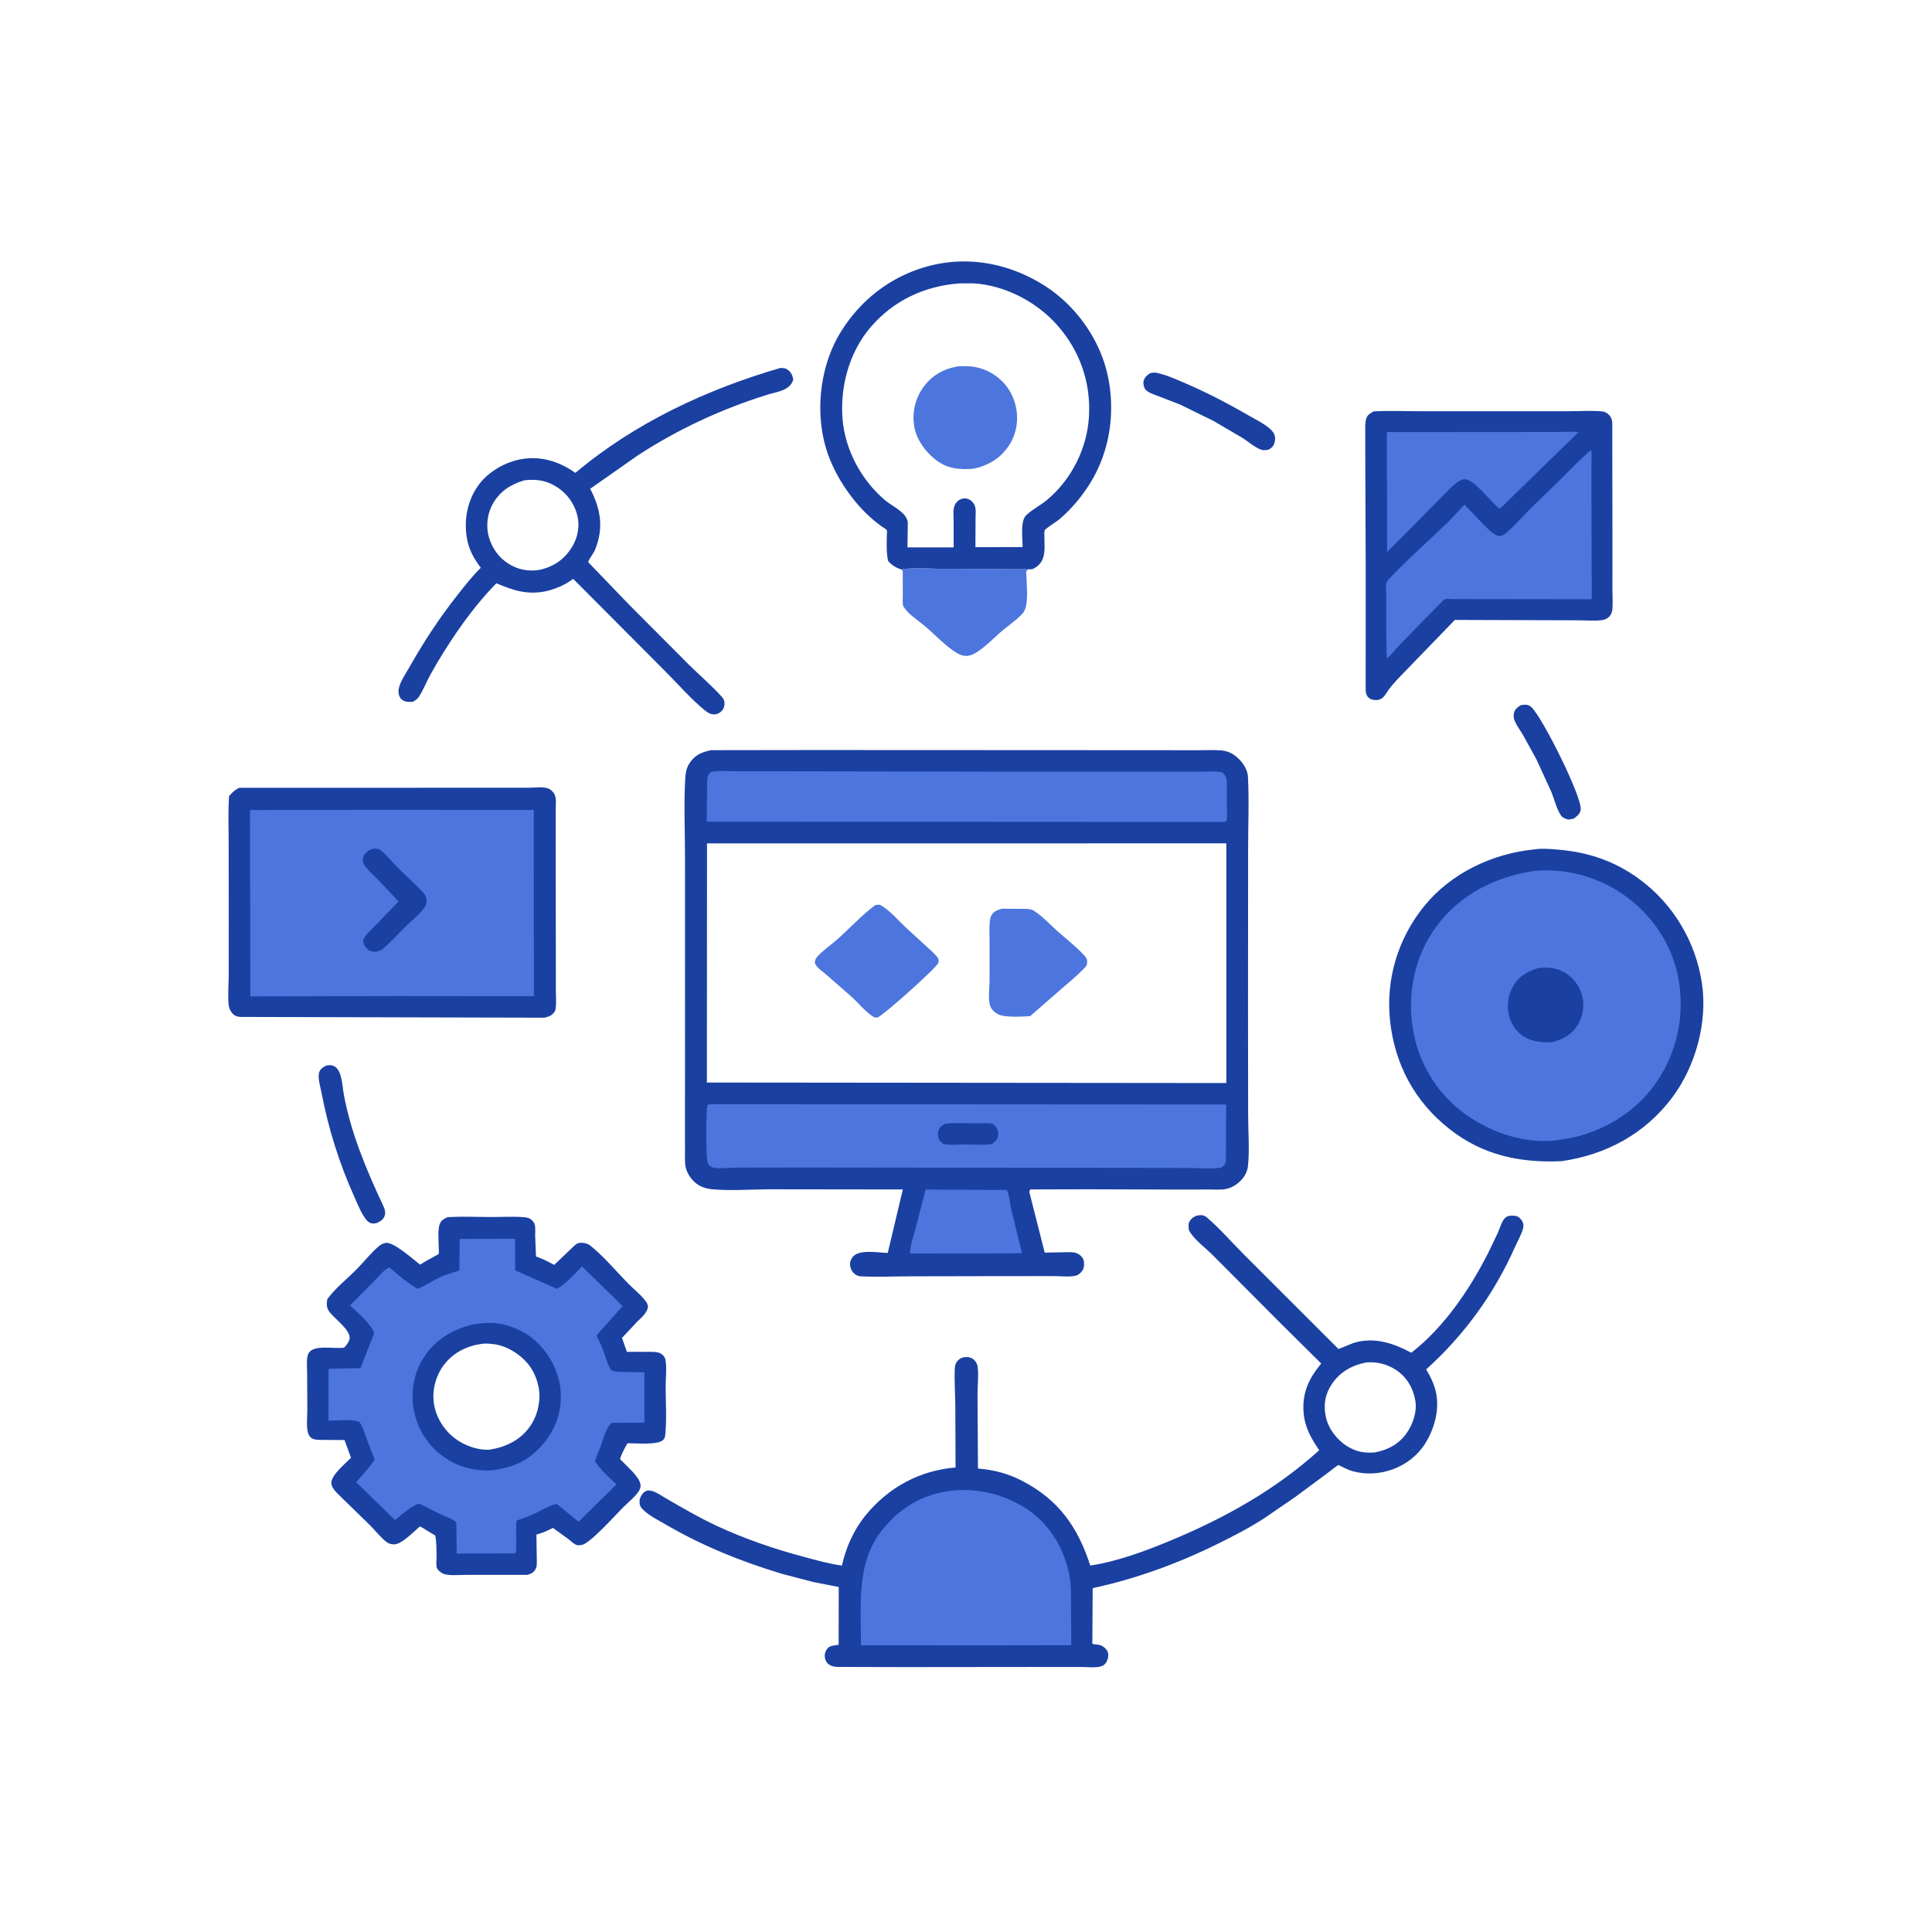 <?xml version="1.0" encoding="UTF-8"?> <svg xmlns="http://www.w3.org/2000/svg" width="1024" height="1024" fill="none"><path fill="#fff" d="M0 0h1024v1024H0z"></path><g clip-path="url(#a)"><path d="M0 0h1024v1024H0V0Z" fill="#fff"></path><path d="m806.07 373.75 1.76-.228c1.455-.108 2.81.248 3.875 1.299 6.255 6.151 26.52 47.117 26.125 54.015-.145 2.518-1.93 3.618-3.725 5.064l-2.855.524c-1.655-.524-3.14-.985-4.115-2.517-2.185-3.428-3.335-8.327-4.865-12.145l-7.965-17.356-7.12-12.913c-1.49-2.498-3.625-5.326-4.59-8.057-.405-1.132-.415-2.485-.12-3.644.5-1.944 1.94-3.1 3.595-4.042ZM609.69 197.75c1.19-.201 2.23-.382 3.425-.128 5.355 1.141 10.88 3.675 15.885 5.845 11.54 5.006 22.63 10.846 33.515 17.145 3.585 2.074 10.39 5.326 12.49 8.853.925 1.555 1.015 3.15.6 4.884-.48 2.016-1.355 2.79-3.04 3.901-.93.243-1.715.356-2.68.346-3.195-.031-8.465-4.698-11.365-6.49l-15.42-9.041-17.405-8.543-12.345-4.79c-1.975-.748-4.79-1.626-6.2-3.252-.865-.994-1.34-3.107-1.04-4.402.48-2.089 1.85-3.252 3.58-4.328ZM173.035 564.75c1.289-.22 2.399-.345 3.648.16 4.582 1.855 4.681 10.275 5.427 14.45 3.705 20.74 11.906 40.315 20.798 59.25.937 1.995 1.757 3.99.824 6.17-.779 1.825-2.267 2.63-3.982 3.42-.616.12-1.359.32-2 .285-1.802-.095-3.034-1.155-4.055-2.55-2.485-3.4-4.226-7.9-5.952-11.735-7.935-17.61-13.691-36.015-17.326-54.98-.548-2.86-2.076-7.87-1.312-10.695.521-1.925 2.251-3.005 3.93-3.775Z" fill="#1A40A2"></path><path d="M477.669 301.818c7.097-1.173 15.661-.3 22.891-.305l46.525.173c-.92.125-2.625.048-3.065 1.064-.24.545.04 2.805.05 3.48.065 4.962 1.43 15.19-2.175 19.043-3.115 3.327-7.305 6.211-10.825 9.133-4.275 3.551-13.045 13.16-18.585 13.233-2.065.027-3.49-.429-5.255-1.49-6.085-3.659-11.32-9.444-16.731-14.066-2.92-2.494-6.256-4.671-8.988-7.356-.77-.757-2.581-2.851-2.864-3.822-.364-1.252-.118-3.707-.136-5.05l-.046-13.355-.796-.682Z" fill="#4C76DD"></path><path d="M413.596 195.038c1.874.027 2.744.007 4.251 1.202 1.597 1.267 2.324 3.051 2.596 5.01-1.756 5.823-8.584 6.35-13.79 7.971-24.147 7.52-47.399 18.3-68.592 32.137l-25.244 17.703c5.655 10.887 7.311 20.954 2.439 32.632-.654 1.568-3.322 4.953-3.483 6.207 0 .003.734.839.854.975l20.909 21.714 31.508 31.627c5.689 5.617 11.985 10.978 17.341 16.889.817.901 1.431 1.691 1.571 2.923.186 1.643-.211 3.45-1.341 4.697-1.101 1.215-2.475 1.891-4.122 1.903-2.012.014-3.397-.92-4.904-2.135-7.267-5.861-13.974-13.701-20.634-20.325l-49.15-49.369c-4.358 3.234-8.728 5.097-13.93 6.457-10.261 2.221-17.402-.189-26.802-4.103-7.577 7.747-14.551 16.559-20.692 25.482-5.117 7.437-9.962 15.172-14.327 23.07-2.08 3.764-3.703 8.038-6.043 11.603-.866 1.319-1.892 1.956-3.261 2.683-2.136.139-4.401.114-6.054-1.468-1.084-1.037-1.485-2.664-1.49-4.12-.015-3.814 3.614-8.952 5.443-12.193 7.631-13.516 16.16-26.626 25.794-38.797 3.977-5.025 7.824-9.992 12.402-14.496-3.637-4.733-6.345-9.62-7.372-15.606-1.664-9.694.204-19.879 5.963-27.944 5.277-7.39 14.468-12.625 23.349-14.076 10.31-1.685 19.835 1.454 28.182 7.357 31.245-26.371 69.616-44.303 108.629-55.61Z" fill="#1A40A2"></path><path d="M277.969 254.57c5.895-.648 10.806-.113 16.031 2.867 5.969 3.405 10.258 8.957 11.958 15.634 1.433 5.627.324 11.744-2.666 16.679-3.932 6.492-9.379 10.328-16.688 12.165-5.183 1.008-10.449.433-15.171-2.033-6.101-3.187-10.225-8.34-12.231-14.895-1.792-5.857-.994-12.679 2.008-17.975 3.773-6.658 9.534-10.323 16.759-12.442Z" fill="#fff"></path><path d="m728 218.058.845-.051c7.505-.422 15.25-.057 22.775-.057l44.91.01 34.87-.001c5.675-.007 11.71-.422 17.35.051 1.75.147 2.65.576 3.9 1.756 1.3 1.233 1.84 2.75 1.885 4.532l.1 66.233-.02 22.047c-.005 3.508.33 7.458-.095 10.922-.175 1.381-.785 2.524-1.77 3.494-.905.892-1.98 1.392-3.225 1.607-3.93.676-8.74.179-12.76.175l-29.015-.087-36.645-.112-30.23 31.245c-1.67 1.816-3.365 3.677-4.815 5.678-.96 1.323-1.8 2.96-2.98 4.085-1.05 1.002-2.3 1.484-3.735 1.47-1.775-.016-3.495-.461-4.59-1.979-.74-1.023-.875-2.357-.925-3.576l.025-63.196-.22-55.729-.02-16.309c.005-2.587-.26-5.975.525-8.436.645-2.027 2.145-2.77 3.86-3.772Z" fill="#1A40A2"></path><path d="m735.07 229.033 73.435-.055 19.075-.028c2.81-.004 6.22-.373 8.965.177l-40.555 39.542c-.415.276-.75.755-1.24.828-.075.01-.955-.67-1.045-.747-3.76-3.213-12.845-14.985-17.455-14.753-4.175.209-10.26 7.67-13.23 10.545l-27.83 28.062-.12-63.571Z" fill="#4C76DD"></path><path d="M843.375 238.5c.395 2.682.125 5.645.125 8.374l-.005 16.532.175 54.211-62.67-.078-11.125-.013c-.875-.001-3.15-.287-3.915-.005-.71.264-2.01 1.735-2.615 2.325l-8.035 8.116-14.795 15.289c-1.4 1.491-3.72 4.774-5.53 5.585l-.27-15.511.025-19.126c.01-1.354-.335-4.109.055-5.331.925-2.898 28.415-27.918 32.465-31.888l8.95-9.502 9.495 9.9c2.385 2.429 4.91 5.181 8.045 6.612.615-.014 1.695.115 2.25-.05 2.815-.836 11.865-11.087 14.39-13.595l16.81-16.365c5.285-5.253 10.435-10.727 16.175-15.48Z" fill="#4C76DD"></path><path d="M477.669 301.818c-2.85-.933-4.965-2.198-6.923-4.487-.956-4.06-.761-8.148-.749-12.29.001-.538.222-3.749.023-4.052-.396-.601-2.355-1.702-3.056-2.22a75.068 75.068 0 0 1-13.714-13.041c-6.46-7.907-11.866-17.032-15.009-26.78-6.491-20.133-3.77-44.964 7.42-63.042 11.184-18.068 28.414-30.803 49.245-35.54 20.344-4.626 41.114-.11 58.579 10.943 16.69 10.562 29.53 28.519 33.67 47.908 4.29 20.106.845 41.574-10.57 58.775-4.27 6.438-9.34 12.409-15.27 17.372-1.09.91-7.315 4.939-7.59 5.658-.36.932-.16 3.037-.16 4.052.02 6.043.975 12.32-5.065 15.918-.745.443-.735.417-1.415.694l-46.525-.173c-7.23.005-15.795-.868-22.891.305Z" fill="#1A40A2"></path><path d="m508.325 150.212 7.455-.042c16.73.973 33.46 9.647 44.525 22.105 12.015 13.519 17.995 30.592 16.86 48.687-1.05 16.712-9.095 32.792-21.8 43.673-3.57 3.057-8.07 5.232-11.445 8.418-3.255 3.076-1.92 12.602-1.915 16.896l-25.015.066.07-15.904c.01-2.664.49-5.388-1.27-7.611l-.62-.75c-1.055-.803-1.815-1.381-3.165-1.542-1.765-.212-3.35.4-4.64 1.619-.96.911-1.525 2.194-1.81 3.468-.415 1.84-.125 4.393-.125 6.307l.03 14.52-24.488.001.181-13.16c-.556-5.415-7.852-8.344-11.805-11.632-12.599-10.481-21.35-26.584-22.755-42.97-1.484-17.309 3.534-35.868 14.991-49.111 12.2-14.1 28.327-21.584 46.741-23.038Z" fill="#fff"></path><path d="M508.255 194.147c6.485-.381 11.805.374 17.51 3.773 6.525 3.89 10.865 9.902 12.59 17.308 1.635 7.041.485 14.721-3.51 20.781-4.64 7.042-11.09 10.842-19.22 12.473-6.635.465-12.835.025-18.444-3.878-5.949-4.141-11.379-11.209-12.592-18.465-1.277-7.645.453-15.081 5.107-21.308 4.593-6.145 11.029-9.632 18.559-10.684Z" fill="#4C76DD"></path><path d="m126.894 417.558 122.958-.034 30.013.005c2.84.005 7.522-.625 10.196.219 1.709.54 3.204 1.851 3.946 3.502.965 2.151.528 5.555.532 7.929l-.013 17.997.077 59.314.018 18.26c.004 3.05.286 6.485-.076 9.5-.089.745-.137 1.115-.501 1.75-1.289 2.25-3.181 2.835-5.546 3.4l-160.998-.405c-1.825-.13-3.241-.62-4.431-2.045a8.083 8.083 0 0 1-1.898-4.6c-.426-5.135.004-10.645.048-15.805l.022-27.707-.049-42.496c-.002-8.079-.336-16.32.231-24.377 1.719-1.955 3.021-3.325 5.471-4.407Z" fill="#1A40A2"></path><path d="m207.144 429.25 75.749.068.078 98.677-72.846-.065-77.429.195-.216-98.784 74.664-.091Z" fill="#4C76DD"></path><path d="M196.361 450.25c.822-.232 1.591-.456 2.454-.448 1.028.009 2.095.211 2.93.848 3.149 2.404 5.975 6.096 8.795 8.932 4.553 4.58 9.527 8.901 13.871 13.668 1.404 1.54 1.871 3.166 1.595 5.25-.495 3.743-7.711 9.314-10.372 11.932-4.494 4.422-8.698 9.194-13.581 13.198l-2.619.785c-1.5.225-3.379-.22-4.504-1.225-1.68-1.495-2.297-2.71-2.432-4.94 1.136-2.951 4.374-5.619 6.556-7.877l12.2-12.571-11.144-11.785c-2.223-2.274-5.314-4.824-6.97-7.504-.714-1.156-1.058-2.653-.685-3.983.581-2.067 2.138-3.259 3.906-4.28ZM813.165 450.198c4.305-.681 9.515-.171 13.835.233 15.41 1.443 28.93 6.114 41.545 15.267 18.16 13.176 30.265 33.403 33.535 55.583 3.03 20.565-3.39 43.919-15.805 60.469-14.455 19.265-35.085 30.34-58.65 33.695-22.04.98-41.67-3.114-59.375-17.039-18.45-14.51-29-34.236-31.5-57.461-2.36-21.94 4.265-43.687 18.14-60.735 14.25-17.503 36.07-27.774 58.275-30.012Z" fill="#1A40A2"></path><path d="m812.785 461.674.73-.116c17.32-1.585 35.45 3.807 49.255 14.274 14.765 11.198 24.87 27.533 27.34 46.013 2.675 20.005-2.435 39.5-14.875 55.465-11.26 14.45-29.665 24.385-47.765 26.665l-.51.095c-17.075 2.88-36.065-3.395-49.89-13.215-15.145-10.76-25.195-27.07-28.205-45.365-3.135-19.025.9-38.65 12.315-54.269 12.41-16.978 31.17-26.455 51.605-29.547Z" fill="#4C76DD"></path><path d="M815.38 513.085c4.72-.575 9.36-.135 13.595 2.175 4.74 2.59 8.33 7.43 9.64 12.65 1.24 4.95.43 10.54-2.165 14.885-3.345 5.6-7.695 7.99-13.8 9.545-4.625.26-8.92.015-13.21-1.985-4.495-2.095-7.575-5.91-9.175-10.55-1.805-5.245-1.305-11.415 1.27-16.305 3.1-5.885 7.715-8.55 13.845-10.415ZM634.45 644.25l2.05-.22c1.19.025 2.28.49 3.175 1.26 7.195 6.145 13.56 13.615 20.29 20.3l49.48 49.43 7.93-3.225c10.91-3.34 21.005.03 30.65 5.185 17.45-13.61 30.795-33.325 40.73-52.87l5.2-10.855c.94-2.2 1.79-5.225 3.235-7.11.92-1.195 1.99-1.72 3.475-1.8 1.645-.095 3.37-.03 4.65 1.09 1.225 1.075 2.195 2.635 2.145 4.315-.08 2.83-3.1 8.025-4.325 10.81-10.985 24.94-26.995 47.055-47.24 65.245 2.18 3.59 4.1 7.5 5.07 11.605 2.265 9.55-.68 20.125-5.9 28.175-7.88 12.155-23.88 18.04-37.835 14.255-2.18-.59-4.125-1.525-6.145-2.515-.16-.08-1.47-.81-1.605-.8-.695.065-3.93 2.81-4.65 3.325l-18.145 13.465-16.505 11.32c-7.905 5.145-16.38 9.495-24.825 13.665-21.01 10.38-43.285 18.525-66.21 23.445l-.18 29.545 1.535.27c.915.135 1.865.135 2.75.435 1.485.5 3.065 1.835 3.745 3.255.725 1.505.435 3.3-.16 4.795-.605 1.525-1.555 2.565-3.13 3.115-2.775.97-7.715.37-10.695.37l-27.745-.01-67.576.07-33.939-.095c-1.398-.04-2.762-.325-3.988-1.025-1.348-.765-2.09-1.905-2.45-3.395-.423-1.745-.098-3.36.889-4.87.958-1.47 2.288-1.845 3.937-2.095l1.643-.255.719-.105.047-30.6-13.445-2.64-16.569-4.33c-21.276-6.375-42.407-14.875-61.602-26.115-3.884-2.275-8.981-4.755-12.147-7.95-1.298-1.31-1.83-2.335-1.828-4.17.001-1.87 1.048-3.825 2.436-5.06 3.005-2.67 8.237 1.32 11.024 2.935 8.936 5.175 17.735 10.345 27.107 14.74 14.93 7.005 30.803 12.41 46.719 16.655 6.563 1.75 13.273 3.675 20.007 4.56 2.195-9.95 6.432-19.31 12.987-27.16 12.175-14.575 28.401-23.235 47.234-24.825l-.135-33.33c-.08-6.19-.53-12.535-.3-18.71.045-1.17.235-2.705.915-3.71.995-1.47 2.52-2.52 4.3-2.725 1.845-.21 3.62.11 5 1.4 1.1 1.03 1.74 2.28 1.93 3.785.59 4.705-.105 10.185-.08 14.97l.255 38.885c8.47.685 16.015 2.68 23.585 6.62 19.245 10.015 29.415 24.575 35.92 44.8 14.375-2.17 29.295-7.71 42.64-13.27 28.755-11.98 55.465-26.845 78.715-47.85-4.31-6.3-7.665-12.18-8.28-19.955-.83-10.44 2.82-18.185 9.34-26l-22.75-22.565-34.405-34.55c-3.855-3.93-10.605-8.845-12.975-13.585-.11-1.255-.455-3.14.16-4.295.99-1.86 2.225-2.73 4.145-3.455Z" fill="#1A40A2"></path><path d="M724.12 722.13c5.555-.48 10.97.815 15.63 3.86 5.75 3.755 9.04 9.285 10.34 15.995 1.155 5.955-1.16 12.845-4.61 17.71-4.1 5.765-10.125 8.945-16.985 10.145-5.56.345-9.53-.305-14.37-3.265-5.57-3.415-10.105-9.345-11.435-15.775-1.325-6.395-.35-12.025 3.38-17.46 4.33-6.31 10.66-9.775 18.05-11.21Z" fill="#fff"></path><path d="m503.78 790.195.535-.12c14.245-1.51 28.615 2.11 40.435 10.095 11.645 7.86 19.11 20.47 21.92 34.08 1.12 5.415.955 10.945.995 16.45l.12 21.295-45.16.075-66.296-.04c.098-20.98-2.753-43.485 11.188-61.03 9.203-11.58 21.542-19.16 36.263-20.805Z" fill="#4C76DD"></path><path d="M237.356 645.095c7.643-.4 15.475-.065 23.135-.05 5.674.01 11.742-.39 17.373.115 1.371.125 2.571.335 3.665 1.23.815.67 1.659 1.66 1.917 2.695.433 1.735.189 4.19.207 6.005l.439 10.88c3.429 1.16 6.46 2.715 9.628 4.455l9.416-8.955c.877-.795 2.085-2.16 3.196-2.515 1.888-.6 4.871-.095 6.418 1.135 7.291 5.805 13.619 13.515 20.151 20.16 3.089 3.145 7.201 6.325 9.699 9.935.574.825.716 1.585.852 2.565-.624 3.345-3.46 5.505-5.753 7.815l-8.026 8.56 2.6 7.38 10.722.015c2.227.015 4.881-.195 6.963.745 1.215.55 2.472 1.96 2.728 3.285.821 4.235.133 9.99.128 14.36-.01 8.335.647 17.3-.205 25.575-.108 1.045-.313 1.795-1.011 2.605-2.582 2.995-15.04 1.81-18.997 1.875l-.799 1.345c-.584 1.01-3.281 6.235-3.082 7.055.073.3 1.712 1.775 1.983 2.055 2.672 2.795 7.865 7.235 8.699 11.075.334 1.535-.083 2.72-.917 3.985-2.015 3.045-5.674 5.915-8.278 8.505-4.05 4.025-17.341 19.055-21.898 19.9-.776.145-1.895.235-2.654-.005-1.492-.465-3.216-2.2-4.48-3.205l-8.098-5.85c-2.681 1.33-5.238 2.6-8.148 3.35l-.613.15.18 12.91c.008 1.78.259 3.955-.682 5.53-1.077 1.8-2.47 2.505-4.439 2.955h-32.838c-3.198-.01-9.938.75-12.546-1.105-.819-.58-2.062-1.555-2.42-2.53-.518-1.415-.188-4.05-.195-5.575-.02-3.955.031-7.76-.671-11.675-1.147-.545-7.822-4.84-8.096-4.79-.22.04-1.729 1.51-1.998 1.74-2.689 2.33-7.889 7.54-11.452 7.755-1.425.085-2.974-.275-4.135-1.135-3.119-2.3-6.034-6.105-8.824-8.9l-16.809-16.395c-1.607-1.59-3.919-3.935-3.77-6.36.258-4.215 7.492-10.115 10.421-13.08l-3.436-9.405-11.479-.09c-1.728-.02-3.918.11-5.488-.67-1.308-.65-2.107-1.905-2.45-3.285-.868-3.495-.286-8.465-.305-12.105l-.101-20.075c-.007-2.83-.625-7.755.967-10.1 3.013-4.445 13.763-1.8 18.685-2.69 1.147-1.3 2.424-2.715 2.815-4.455 1.065-4.755-8.376-11.07-10.945-14.9-1.283-1.91-1.298-4.245-.783-6.395 4.25-5.81 10.663-10.835 15.743-16 3.748-3.81 7.358-8.48 11.412-11.885 1.071-.9 2.249-1.585 3.637-1.845 4.267-.785 14.797 8.87 18.405 11.515 2.721-1.85 5.435-3.15 8.263-4.76.088-.055 1.519-.875 1.535-.925.244-.765.003-2.785.005-3.665.007-3.37-.629-8.97.531-12.08.837-2.24 2.252-2.84 4.303-3.76Z" fill="#1A40A2"></path><path d="m243.62 656.67 29.366-.095.113 16.77 22.131 9.76c4.842-2.675 9.267-7.95 13.253-11.855l21.535 20.99-13.89 15.605c1.459 2.95 2.889 5.87 3.988 8.975 1.105 3.125 1.874 6.545 3.771 9.295 1.86 1.105 4.371.965 6.487 1.025l11.179.26.007 26.615-17.06.115c-3.254 1.875-4.829 8.94-6.088 12.355-.984 2.665-2.251 5.24-3.089 7.95 3.183 4.83 7.165 8.435 11.44 12.26l-20.087 19.88-11.586-9.455c-3.911.705-8.095 3.475-11.737 5.13-3.063 1.395-6.3 2.495-9.458 3.655-.501 1.675-.296 3.61-.301 5.35l-.01 9.995c-.001 1.055-.002 1.145-.584 2.1l-30.945.05-.166-16.595c-2.664-2.115-6.104-3.075-9.134-4.555-3.657-1.785-7.081-3.82-10.873-5.34-4.637 2.03-8.688 5.495-12.472 8.795l-20.624-20.1c3.343-3.915 7.004-7.62 9.784-11.965l-4.554-11.895c-1.025-2.75-1.665-5.63-3.465-7.995-3.432-1.76-12.35-.77-16.457-.755l.067-27.5 16.899-.345 7.305-18.66c-2.238-5.365-8.65-10.63-12.836-14.53l13.698-13.95c1.955-1.965 4.577-5.19 7.093-6.29 4.678 4.05 9.656 8.27 15.009 11.39 4.183-1.69 7.824-4.21 11.874-6.14 3.242-1.545 6.879-2.465 10.287-3.595l.13-16.705Z" fill="#4C76DD"></path><path d="M257.322 701.21c3.3-.22 7.198.075 10.379.99l.799.24c4.842 1.415 9.399 3.505 13.387 6.625 7.969 6.24 13.88 16.44 15.093 26.5 1.281 10.625-1.705 20.665-8.437 28.96-7.962 9.815-16.778 13.615-28.996 14.87-7.397.095-14.597-1.395-21.048-5.09-9.194-5.27-15.702-13.725-18.48-23.925-2.704-9.935-1.421-20.72 3.8-29.615 5.666-9.65 14.582-15.45 25.181-18.37 2.766-.765 5.473-.965 8.322-1.185Z" fill="#1A40A2"></path><path d="M255.972 712.185c1.893-.155 3.812-.005 5.694.235 7.107.895 14.4 5.535 18.72 11.16 4.083 5.32 6.235 12.91 5.326 19.59l-.125.83c-.627 4.32-2.094 8.285-4.582 11.895-5.04 7.315-12.837 11.06-21.384 12.445-6.186.49-13.502-2.205-18.399-5.885-5.933-4.46-10.322-11.465-11.288-18.9-.944-7.26 1.182-14.9 5.747-20.635 5.068-6.37 12.331-9.785 20.291-10.735Z" fill="#fff"></path><path d="m376.931 397.608 54.88-.075 106.144.046 74.295.038 22.67.022c4.155.005 8.505-.257 12.645.128 3.21.299 5.81 1.579 8.22 3.712 2.845 2.52 5.435 6.27 5.645 10.151.695 12.792.075 25.994.095 38.821l-.055 84.124.07 56.735c.015 8.69.81 18.215-.105 26.82-.295 2.78-1.735 5.415-3.63 7.415-2.085 2.205-5 4.09-8.015 4.655-2.82.525-6.035.25-8.915.265l-17.375.025-48.14-.14-29.34.08-.46 1.32 8.155 32.155 10.13-.18c2.085-.02 4.605-.26 6.6.43 1.72.595 3.42 2.07 3.935 3.875.385 1.36.255 3.8-.44 5.02-.785 1.385-2.245 2.705-3.815 3.09-3.235.79-7.975.23-11.385.23l-24.81.005-51.623.1c-8.613.02-17.466.455-26.057.01-1.092-.055-2.039-.4-2.931-1.035-1.686-1.195-2.556-2.915-2.761-4.95-.168-1.665.66-3.575 1.819-4.745 3.555-3.585 13.293-1.8 18.152-1.66l7.992-33.65-70.633-.09c-9.819.035-20.377.875-30.128.015-2.4-.215-4.923-.805-7.047-1.98-3.182-1.755-6.247-5.595-7.15-9.14-.708-2.78-.488-5.86-.495-8.71l-.013-14.555.033-51.34-.018-89.956c.028-13.918-.687-28.187.126-42.051.181-3.086.634-5.774 2.431-8.388 2.913-4.237 6.473-5.664 11.304-6.642Z" fill="#1A40A2"></path><path d="m490.602 630.49 42.973.22c1.325 1.975 1.755 7.34 2.31 9.83l5.805 23.635-7.065.145-52.244.05c-.23-3.555 1.865-9.335 2.786-12.835l5.435-21.045ZM376.765 409.25c3.81-1.086 9.243-.448 13.27-.447l26.131.015 121.734.188 76.665.001 21.355.002c3.455.001 7.45-.399 10.83.16 1.315.218 2.165 1.033 2.775 2.181.96 1.795.725 4.469.745 6.475l.04 11.677c-.005 1.92.225 4.06-.355 5.895l-1.705.252-273.636-.15.165-20.516c.125-2.494-.008-3.94 1.986-5.733ZM377.069 585.25l272.841.165-.175 29.335c-.165 2.08-.42 2.5-1.985 3.885-4.895 1.33-12.33.41-17.5.405l-35.655-.05-170.516-.195-33.967.06c-3.414.01-9.651.85-12.72-.2-1.006-.345-1.809-1.265-2.254-2.21-.979-2.075-1.025-28.89-.138-30.94l2.069-.255Z" fill="#4C76DD"></path><path d="M500.635 595.75c.45-.125.62-.185 1.14-.235 5.66-.525 11.805-.11 17.515-.12 1.67 0 4.935-.35 6.46.155.405.135 1.36.855 1.675 1.2 1.47 1.62 1.82 3.355 1.575 5.5-.2 1.71-2.045 3.095-3.25 4.14-5.07.66-10.685.2-15.815.205-2.725 0-6.565.445-9.185-.115-1.309-.275-1.897-.965-2.626-2.005-1.04-1.48-1.157-3.355-.77-5.085.428-1.91 1.69-2.705 3.281-3.64Z" fill="#1A40A2"></path><path d="m374.728 447.017 275.247-.029-.005 127.037-275.303-.265.061-126.743Z" fill="#fff"></path><path d="m531.04 481.632 12.205.084c1.665.039 3.285.109 4.74 1.003 4.23 2.595 8.29 7.055 12.02 10.392 4.825 4.318 10.285 8.504 14.655 13.259 1.09 1.19 1.72 2.235 1.54 3.915-.095.93-.18 1.44-.81 2.13-4.925 5.405-11.425 10.295-16.875 15.25L545.98 538.59c-4.365.215-13.455.9-17.23-1.14-1.79-.965-3.495-2.685-4.07-4.66-.98-3.38-.195-9.605-.2-13.245l.015-20.49c.01-3.42-.24-7.109.11-10.499.13-1.235.335-2.447.945-3.546 1.175-2.11 3.325-2.714 5.49-3.378ZM463.875 479.75c.78-.194 1.575-.18 2.375-.222 5.177 2.614 10.008 8.537 14.308 12.483l10.356 9.494c2.198 2.02 4.594 3.945 6.336 6.38.126.83.45 1.67.1 2.47-1.288 2.94-28.165 26.885-32.095 28.895-1.067.13-1.437.21-2.41-.38-3.849-2.325-7.692-7.06-11.052-10.165l-13.84-12.125c-1.89-1.635-5.417-3.91-6.112-6.33.346-1.87.44-2.185 1.694-3.555 3.018-3.305 7.167-6.015 10.521-9.035 6.502-5.85 12.812-12.718 19.819-17.91Z" fill="#4C76DD"></path></g><defs><clipPath id="a"><path fill="#fff" d="M0 0h1024v1024H0z"></path></clipPath></defs></svg> 